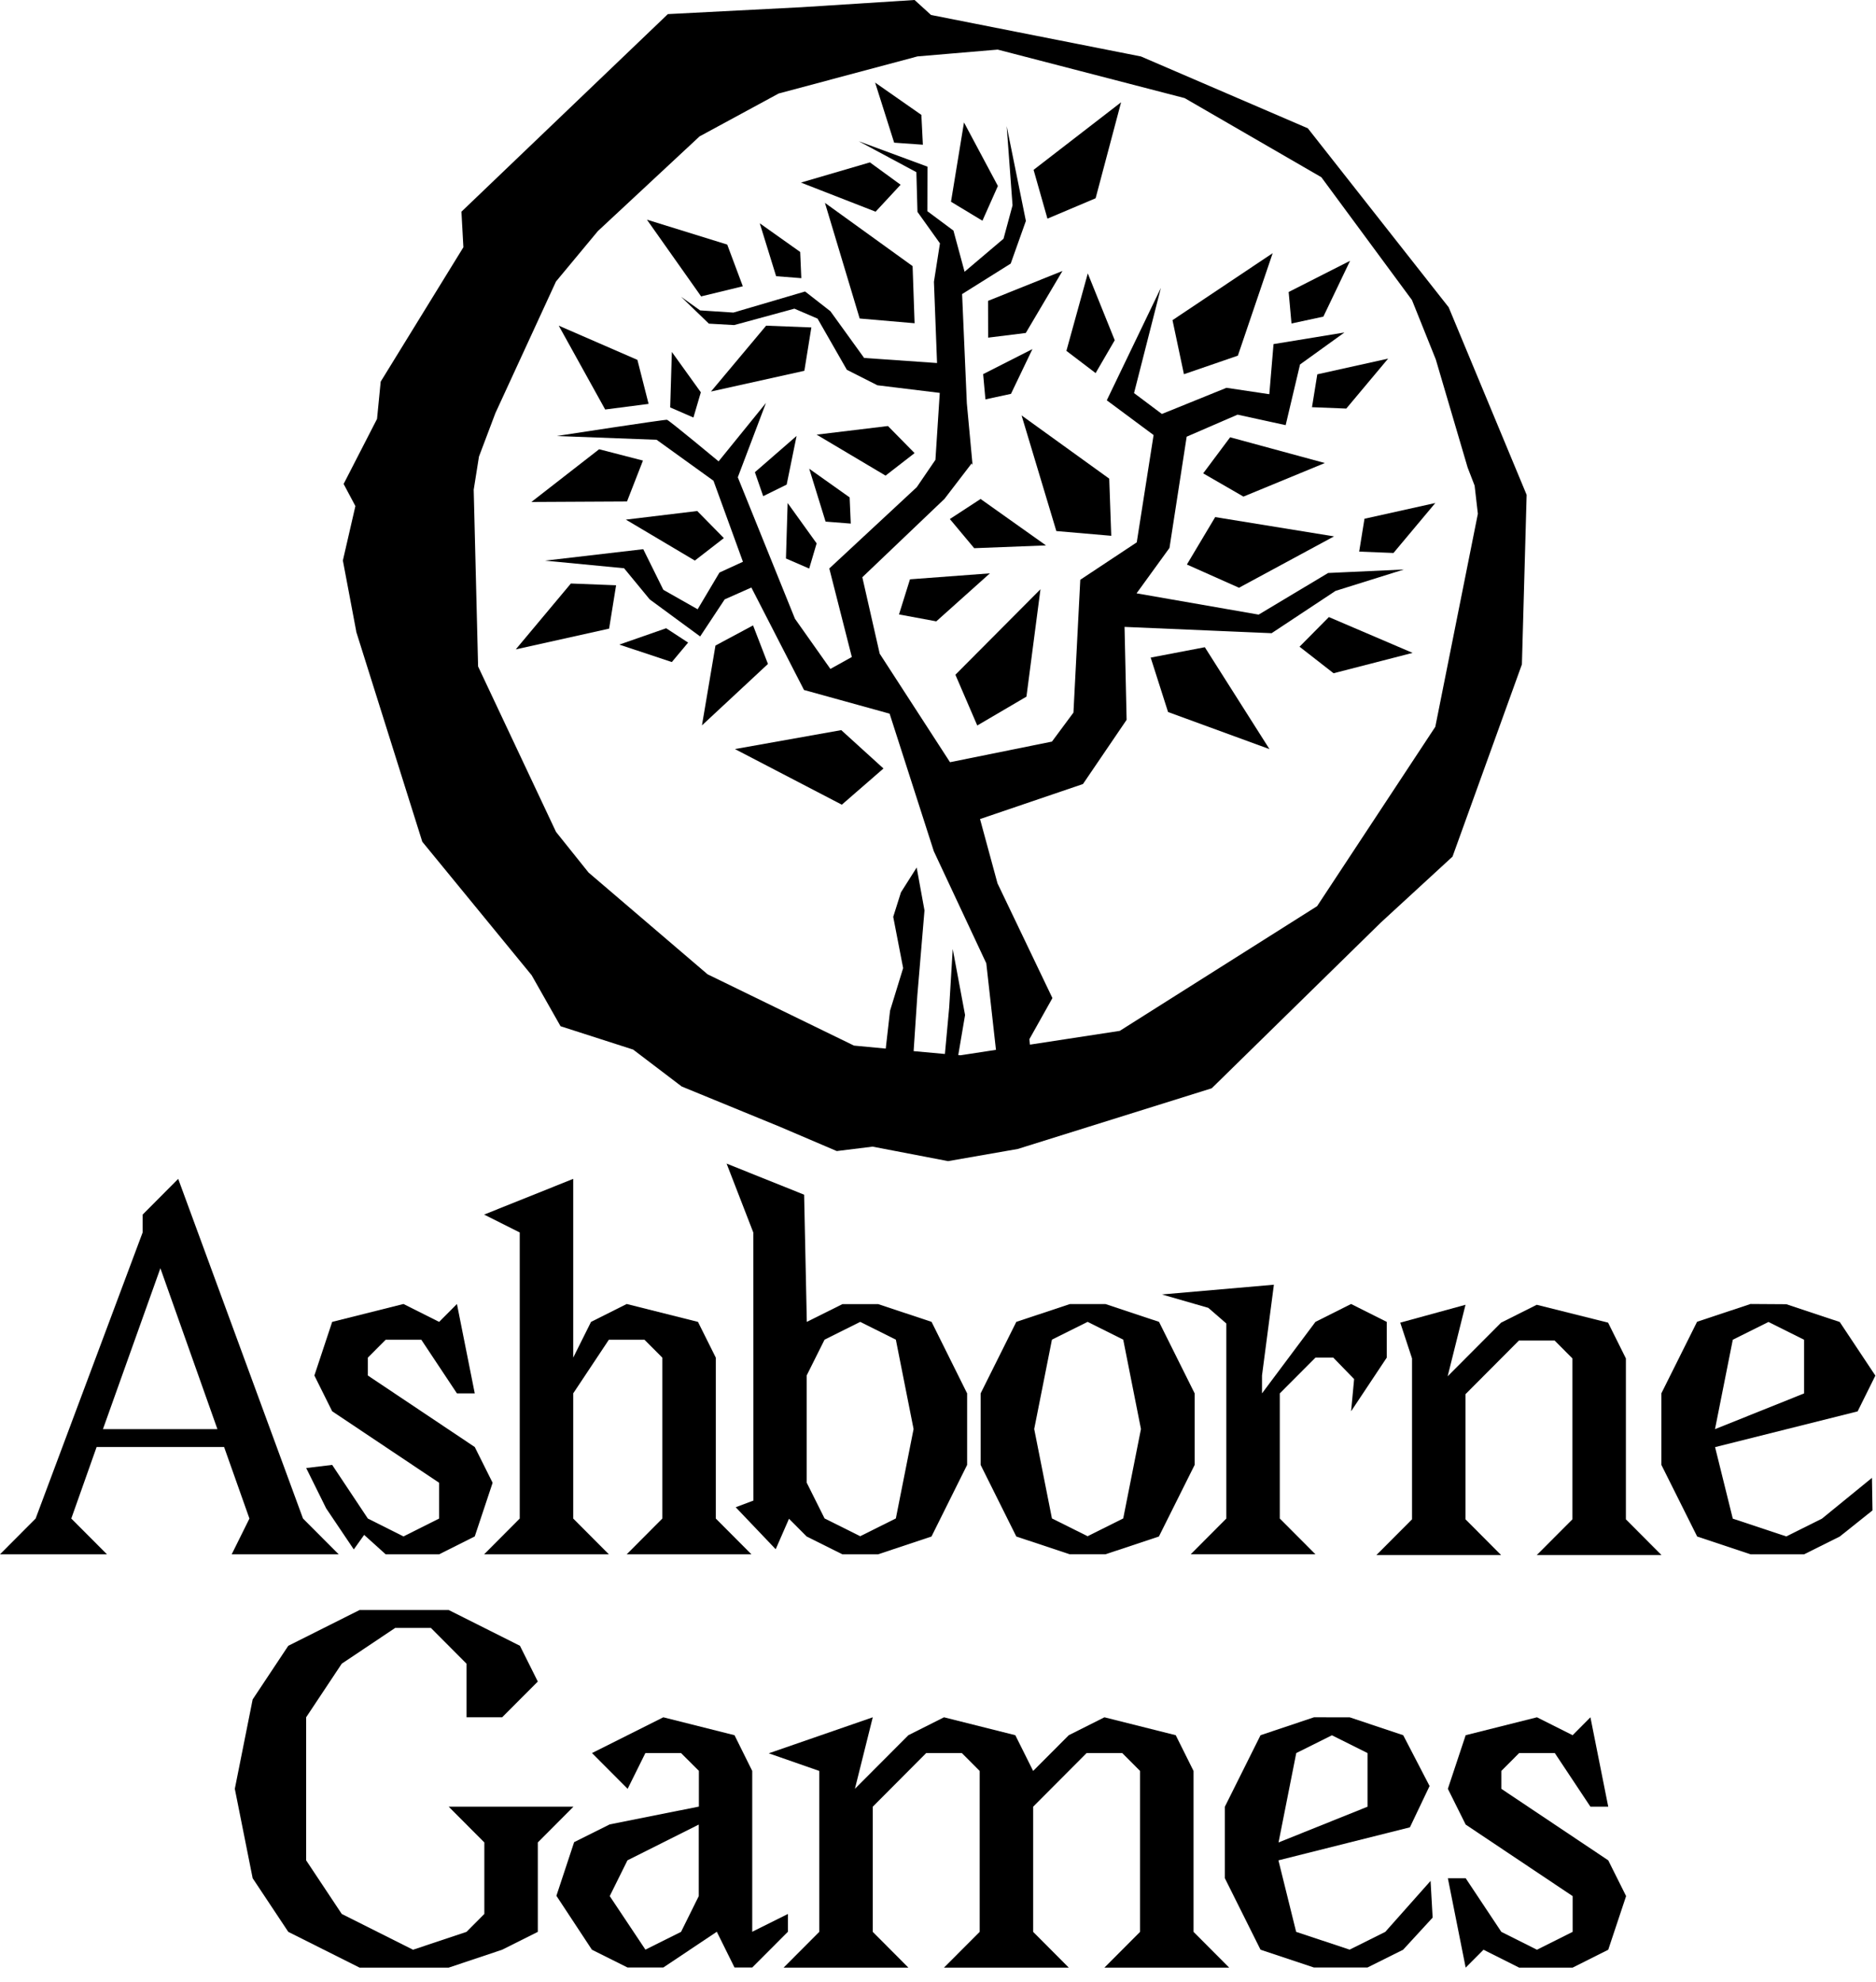 <?xml version="1.0" encoding="UTF-8"?>
<svg xmlns="http://www.w3.org/2000/svg" width="124" height="131" viewBox="0 0 124 131" fill="none">
  <path d="M10.601 83.82L14.371 94.455H6.804L10.601 83.82ZM9.43 80.274V81.449L2.355 100.363L0 102.727H7.07L4.712 100.363L6.386 95.636H14.813L16.487 100.363L15.315 102.727H22.385L20.028 100.363L11.779 77.913L9.43 80.274Z" fill="black"></path>
  <path d="M31.381 92.091H30.203L27.848 88.546H25.492L24.314 89.728V90.91L31.381 95.636L32.561 98L31.381 101.545L29.026 102.727H25.492L24.07 101.444L23.385 102.404L21.56 99.693L20.239 97.025L21.956 96.818L24.314 100.363L26.669 101.545L29.026 100.363V98L21.956 93.273L20.78 90.91L21.956 87.366L26.669 86.183L29.026 87.366L30.203 86.183L31.381 92.091Z" fill="black"></path>
  <path d="M31.999 80.274L37.888 77.913V89.728L39.066 87.366L41.424 86.183L46.135 87.366L47.313 89.728V100.363L49.667 102.727H41.424L43.778 100.363V89.728L42.6 88.546H40.244L37.888 92.091V100.363L40.244 102.727H31.999L34.353 100.363V81.456L31.999 80.274Z" fill="black"></path>
  <path d="M56.858 87.365L54.502 88.54L53.322 90.903V97.993L54.502 100.356L56.858 101.531L59.214 100.356L60.386 94.448L59.214 88.54L56.858 87.365ZM49.791 81.456L48.027 76.904L53.151 78.959L53.329 87.365L55.687 86.19H58.044L61.575 87.365L63.925 92.091V96.818L61.569 101.552L58.038 102.727H55.68L53.322 101.552L52.151 100.377L51.272 102.391L48.628 99.616L49.8 99.175L49.791 81.456Z" fill="black"></path>
  <path d="M71.889 87.364L69.531 88.539L68.359 94.446L69.531 100.356L71.889 101.531L74.243 100.356L75.415 94.446L74.243 88.539L71.889 87.364ZM70.717 86.189H73.073L76.609 87.364L78.964 92.091V96.818L76.601 101.551L73.065 102.726H70.709L67.176 101.551L64.818 96.818V92.091L67.176 87.364L70.717 86.189Z" fill="black"></path>
  <path d="M84.202 84.909L83.416 90.91V92.091L86.948 87.366L89.305 86.183L91.661 87.366V89.728L89.305 93.273L89.505 91.145L88.128 89.728H86.948L84.592 92.091V100.363L86.948 102.726H78.704L81.058 100.363V87.472L79.867 86.438L76.801 85.553L84.202 84.909Z" fill="black"></path>
  <path d="M90.975 102.779L93.332 100.415V89.78L92.554 87.416L96.867 86.235L95.687 90.962L99.221 87.416L101.576 86.235L106.291 87.416L107.468 89.78V100.415L109.822 102.779H101.576L103.934 100.415V89.78L102.756 88.598H100.399L96.867 92.143V100.415L99.221 102.779H90.975Z" fill="black"></path>
  <path d="M114.534 88.546L116.892 87.371L119.247 88.546V92.093L113.358 94.455L114.534 88.546ZM115.706 86.183L112.173 87.358L109.815 92.085V96.818L112.18 101.552L115.713 102.727H119.247L121.605 101.552L123.768 99.826L123.733 97.674L120.427 100.37L118.07 101.545L114.534 100.37L113.363 95.643L122.786 93.28L123.958 90.916L121.603 87.373L118.069 86.198L115.706 86.183Z" fill="black"></path>
  <path d="M23.767 106.409L19.055 108.773L16.7 112.318L15.521 118.226L16.7 124.135L19.055 127.68L23.767 130.043H29.659L33.19 128.861L35.548 127.68V121.771L37.903 119.408H29.659L32.014 121.771V126.496L30.836 127.68L27.301 128.861L22.589 126.496L20.235 122.953V113.499L22.589 109.956L26.123 107.591H28.48L30.836 109.956V113.499H33.19L35.548 111.136L34.368 108.773L29.659 106.409H23.767Z" fill="black"></path>
  <path d="M40.302 125.316L41.473 122.953L46.187 120.589V125.316L45.016 127.68L42.661 128.855L40.302 125.316ZM39.13 115.863L41.486 118.226L42.658 115.863H45.016L46.195 117.038V119.401L40.303 120.576L37.949 121.751L36.777 125.296L39.125 128.861L41.481 130.036H43.844L47.379 127.673L48.55 130.036H49.721L52.079 127.673V126.498L49.721 127.673V117.044L48.55 114.683L43.844 113.499L39.13 115.863Z" fill="black"></path>
  <path d="M70.644 114.683L68.289 117.044L67.111 114.683L62.397 113.499L60.042 114.683L56.508 118.226L57.688 113.499L50.813 115.879L54.152 117.044V127.68L51.796 130.043H60.042L57.688 127.68V119.408L61.219 115.863H63.577L64.755 117.044V127.68L62.397 130.043H70.644L68.289 127.68V119.408L71.822 115.863H74.178L75.356 117.044V127.68L73.001 130.043H81.245L78.89 127.68V117.044L77.714 114.683L73.001 113.499L70.644 114.683Z" fill="black"></path>
  <path d="M85.68 115.863L88.038 114.688L90.392 115.863V119.408L84.509 121.771L85.68 115.863ZM86.851 113.499L83.319 114.683L80.961 119.408V124.134L83.319 128.861L86.851 130.036H90.386L92.743 128.861L94.695 126.738L94.558 124.311L91.565 127.68L89.208 128.855L85.673 127.68L84.502 122.953L93.192 120.771L94.492 118.041L92.75 114.684L89.214 113.501L86.851 113.499Z" fill="black"></path>
  <path d="M103.948 114.683L101.59 113.499L96.878 114.683L95.701 118.226L96.878 120.589L103.948 125.316V127.68L101.59 128.861L99.235 127.68L96.878 124.134H95.701L96.878 130.043L98.057 128.861L100.412 130.043H103.948L106.302 128.861L107.482 125.316L106.302 122.953L99.235 118.226V117.044L100.412 115.863H102.77L105.124 119.408H106.302L105.124 113.499L103.948 114.683Z" fill="black"></path>
  <path d="M64.595 47.949L63.15 44.594L68.773 38.945L67.846 46.042L64.595 47.949Z" fill="black"></path>
  <path d="M76.058 43.461L79.637 42.776L83.909 49.51L77.206 47.059L76.058 43.461Z" fill="black"></path>
  <path d="M85.897 42.742L87.836 40.783L93.37 43.15L88.146 44.496L85.897 42.742Z" fill="black"></path>
  <path d="M49.776 41.334L50.76 43.882L46.398 47.942L47.291 42.665L49.776 41.334Z" fill="black"></path>
  <path d="M78.451 37.31L80.322 34.175L88.177 35.451L81.895 38.845L78.451 37.31Z" fill="black"></path>
  <path d="M73.452 35.412L69.822 35.098L67.524 27.456L73.318 31.635L73.452 35.412Z" fill="black"></path>
  <path d="M60.453 21.364L56.823 21.051L54.527 13.408L60.321 17.588L60.453 21.364Z" fill="black"></path>
  <path d="M49.099 18.921L46.343 19.59L42.76 14.518L48.068 16.164L49.099 18.921Z" fill="black"></path>
  <path d="M78.256 24.733L77.5 21.16L84.122 16.732L81.821 23.506L78.256 24.733Z" fill="black"></path>
  <path d="M58.396 50.791L55.643 53.183L48.578 49.507L55.605 48.255L58.396 50.791Z" fill="black"></path>
  <path d="M53.629 21.641L53.167 24.507L46.995 25.876L50.64 21.524L53.629 21.641Z" fill="black"></path>
  <path d="M42.498 30.44L41.444 33.143L35.123 33.176L39.601 29.692L42.498 30.44Z" fill="black"></path>
  <path d="M42.871 26.694L40.001 27.065L36.932 21.524L42.131 23.785L42.871 26.694Z" fill="black"></path>
  <path d="M40.723 38.682L40.261 41.547L34.091 42.919L37.734 38.565L40.723 38.682Z" fill="black"></path>
  <path d="M59.422 40.609L60.148 38.288L65.43 37.893L61.887 41.066L59.422 40.609Z" fill="black"></path>
  <path d="M62.783 34.304L64.815 32.978L69.139 36.047L64.393 36.231L62.783 34.304Z" fill="black"></path>
  <path d="M64.936 14.588L62.859 13.334L63.718 8.092L65.959 12.292L64.936 14.588Z" fill="black"></path>
  <path d="M61 9.564L59.102 9.43L57.844 5.458L60.901 7.594L61 9.564Z" fill="black"></path>
  <path d="M59.528 12.21L57.876 13.991L52.941 12.067L57.5 10.732L59.528 12.21Z" fill="black"></path>
  <path d="M65.314 22.316L65.309 19.884L70.225 17.91L67.802 22.007L65.314 22.316Z" fill="black"></path>
  <path d="M72.418 24.658L70.487 23.189L71.901 18.07L73.682 22.486L72.418 24.658Z" fill="black"></path>
  <path d="M79.528 31.285L81.309 28.901L87.569 30.602L82.189 32.821L79.528 31.285Z" fill="black"></path>
  <path d="M86.72 26.912L87.071 24.74L91.753 23.701L88.987 27.003L86.72 26.912Z" fill="black"></path>
  <path d="M89.839 36.456L90.19 34.284L94.871 33.245L92.106 36.547L89.839 36.456Z" fill="black"></path>
  <path d="M60.452 29.947L58.534 31.434L53.977 28.726L58.692 28.157L60.452 29.947Z" fill="black"></path>
  <path d="M53.486 37.577L51.95 36.911L52.061 33.245L53.978 35.912L53.486 37.577Z" fill="black"></path>
  <path d="M45.483 42.47L44.407 43.756L40.935 42.603L44.032 41.522L45.483 42.47Z" fill="black"></path>
  <path d="M45.834 27.595L44.298 26.927L44.408 23.261L46.324 25.928L45.834 27.595Z" fill="black"></path>
  <path d="M47.846 35.563L45.928 37.049L41.37 34.343L46.086 33.774L47.846 35.563Z" fill="black"></path>
  <path d="M56.234 34.605L54.569 34.474L53.488 30.979L56.159 32.874L56.234 34.605Z" fill="black"></path>
  <path d="M52.965 18.385L51.3 18.254L50.219 14.758L52.891 16.653L52.965 18.385Z" fill="black"></path>
  <path d="M50.445 32.792L49.897 31.209L52.653 28.812L51.997 32.028L50.445 32.792Z" fill="black"></path>
  <path d="M65.135 26.395L64.984 24.727L68.241 23.072L66.823 26.031L65.135 26.395Z" fill="black"></path>
  <path d="M69.234 14.451L68.318 11.226L74.102 6.76L72.418 13.104L69.234 14.451Z" fill="black"></path>
  <path d="M85.365 21.38L85.178 19.298L89.237 17.237L87.472 20.926L85.365 21.38Z" fill="black"></path>
  <path d="M95.755 20.31L86.446 8.48L75.413 3.731L61.54 0.99L60.452 0L52.964 0.478L44.145 0.932L30.5 13.991L30.629 16.341L25.163 25.223L24.921 27.688L22.713 31.986L23.491 33.447L22.663 37.045L23.543 41.707V41.732L23.553 41.775L27.913 55.633L35.142 64.456L37.051 67.825L41.851 69.369L45.06 71.809L51.565 74.477L55.308 76.076L57.675 75.783L62.666 76.741L67.272 75.937L80.092 71.927L91.275 60.968L96.009 56.615L100.595 43.909L100.908 32.706L95.755 20.31ZM94.871 48.035L87.058 59.89L74.014 68.132L68.077 69.042L68.04 68.682L69.563 65.965L65.933 58.383L64.778 54.133L71.582 51.818L74.467 47.575L74.33 41.433L84.051 41.849L88.276 39.053L92.795 37.639L87.786 37.87L83.193 40.621L75.125 39.214L77.3 36.214L78.437 28.861L81.8 27.405L84.98 28.099L85.929 24.089L88.864 21.975L84.178 22.742L83.899 26.054L81.067 25.631L76.799 27.36L74.958 25.98L76.73 19.031L73.157 26.457L76.25 28.753L75.137 35.845L71.405 38.318L70.953 47.096L69.532 49.013L62.794 50.376L58.146 43.202L56.998 38.151L62.429 32.971L64.229 30.622L64.286 30.746L63.906 26.654L63.593 19.436L66.805 17.422L67.809 14.602L66.54 8.336L66.927 13.571L66.331 15.778L63.757 17.96L63.021 15.241L61.296 13.957L61.304 11.015L56.763 9.336L60.57 11.379L60.643 14.004L62.129 16.084L61.731 18.622L61.937 23.993L57.117 23.657L54.888 20.57L53.215 19.265L48.477 20.659L46.275 20.515L45.015 19.612L46.856 21.391L48.529 21.485L52.51 20.401L54.04 21.059L55.976 24.441L57.994 25.463L62.117 25.967L61.83 30.39L60.596 32.199L54.815 37.571L56.304 43.422L54.888 44.211L52.545 40.894L48.767 31.545L50.628 26.632L47.498 30.492C47.498 30.492 44.224 27.773 44.088 27.744C43.952 27.716 36.792 28.817 36.792 28.817L43.402 29.066L47.16 31.773L49.107 37.128L47.555 37.841L46.113 40.268L43.845 38.982L42.518 36.297L36.025 37.054L41.25 37.557L42.947 39.618L46.279 42.064L47.9 39.614L49.664 38.831L53.143 45.602L58.801 47.167L61.724 56.261L65.192 63.667L65.831 69.386L63.488 69.745L63.339 69.731L63.789 67.084L62.973 62.72L62.74 66.581L62.457 69.659L60.389 69.471L60.633 65.797L61.107 60.17L60.59 57.336L59.552 58.975L59.04 60.595L59.696 63.983L58.831 66.797L58.546 69.303L56.445 69.105L46.767 64.392L38.902 57.668L36.752 54.982L31.601 44.047L31.311 32.367L31.659 30.177L32.744 27.305L36.75 18.605L39.516 15.275L46.24 9.014L51.468 6.18L60.643 3.728L62.623 3.56L65.946 3.278L78.303 6.484L87.339 11.713L93.329 19.832L94.903 23.755L97.008 30.9L97.469 32.094L97.684 33.957L94.871 48.035Z" fill="black"></path>
</svg>
